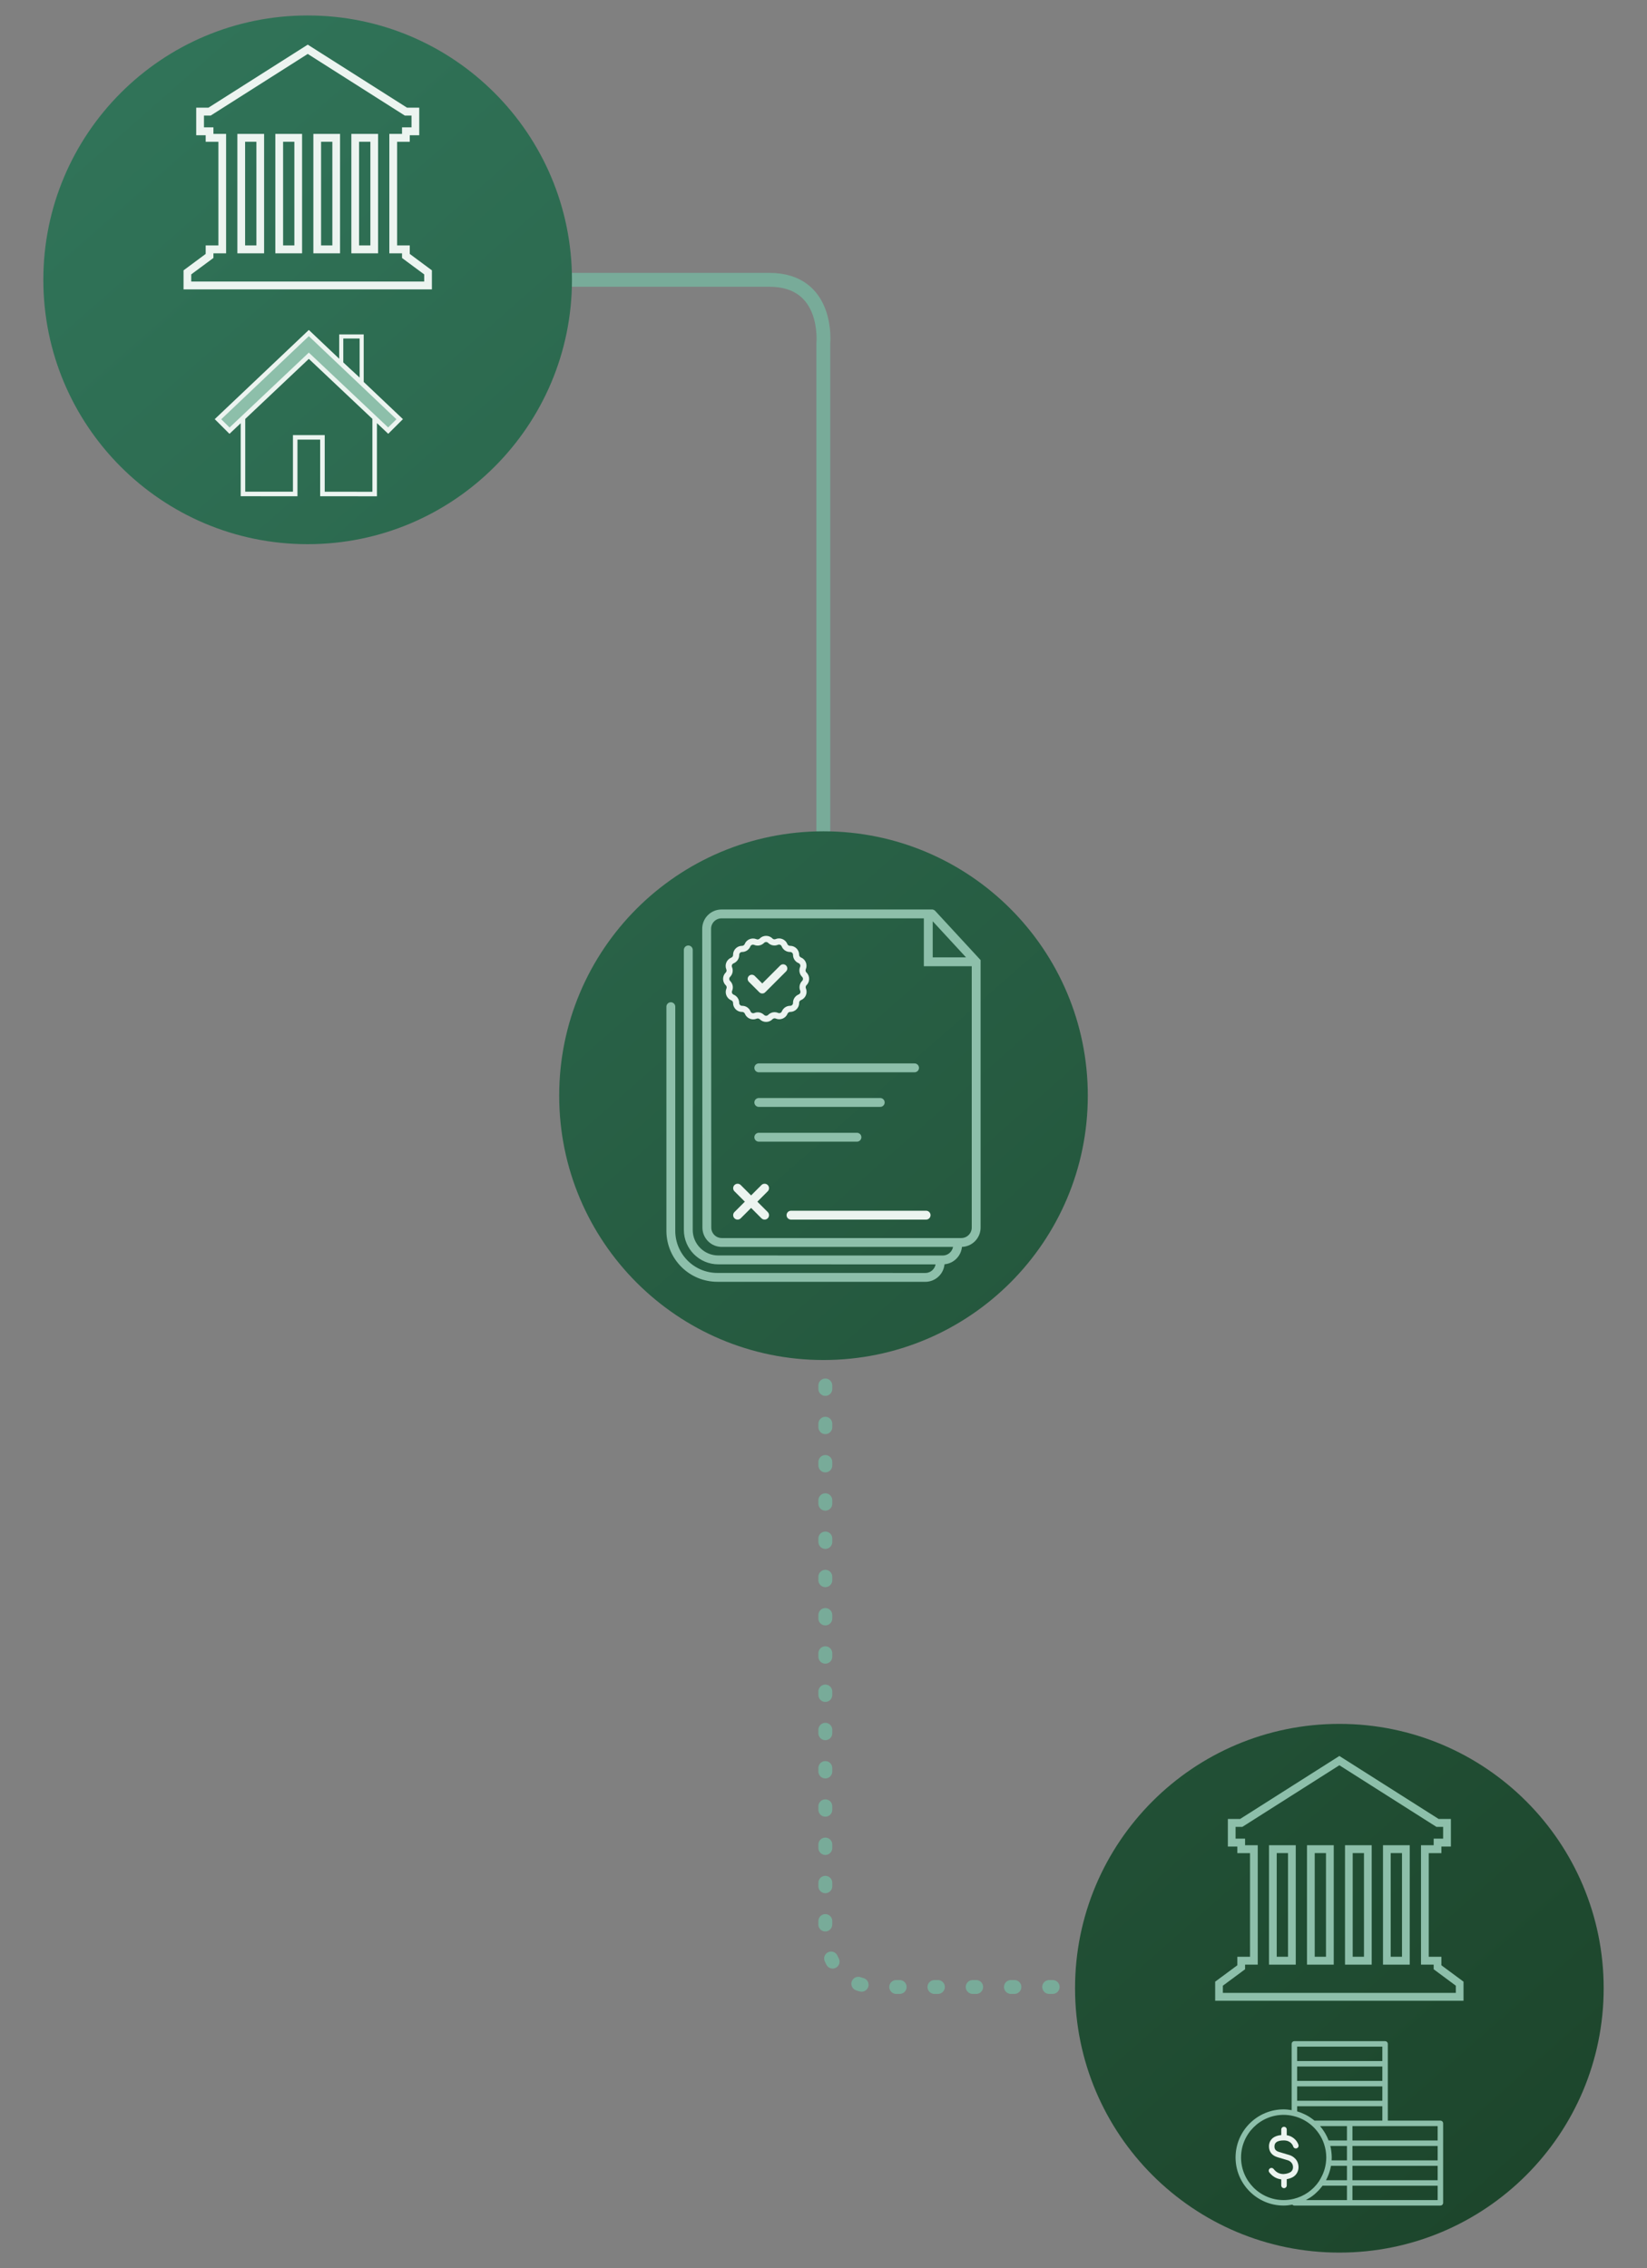 <svg xmlns="http://www.w3.org/2000/svg" xmlns:xlink="http://www.w3.org/1999/xlink" id="Layer_1" x="0px" y="0px" viewBox="0 0 475 654" style="enable-background:new 0 0 475 654;" xml:space="preserve"><rect x="0" y="0" width="475" height="654" fill="#808080" stroke="none"/><g>	<g>		<g>							<line style="fill:none;stroke:#78AB99;stroke-width:4;stroke-linecap:round;stroke-miterlimit:10;" x1="238.028" y1="366.911" x2="238.028" y2="367.411"></line>							<path style="fill:none;stroke:#78AB99;stroke-width:4;stroke-linecap:round;stroke-miterlimit:10;stroke-dasharray:1.003,10.028;" d="    M238.028,377.439v177.213c0,0-1.776,18.297,15.56,18.297c13.957,0,51.834,0,66.067,0"></path>			<path style="fill:none;stroke:#78AB99;stroke-width:4;stroke-linecap:round;stroke-miterlimit:10;" d="M324.666,572.949    c0.325,0,0.495,0,0.495,0"></path>		</g>	</g>	<path style="fill:none;stroke:#78AB99;stroke-width:4;stroke-miterlimit:10;" d="M237.449,255.065V98.985  c0,0,1.776-18.297-15.56-18.297s-71.573,0-71.573,0"></path>	<linearGradient id="SVGID_1_" gradientUnits="userSpaceOnUse" x1="0.91" y1="58.041" x2="475.704" y2="597.794">		<stop offset="0" style="stop-color:#307358"></stop>		<stop offset="1" style="stop-color:#1D462C"></stop>	</linearGradient>	<path style="fill:url(#SVGID_1_);" d="M237.5,239.708c42.099,0,76.227,34.128,76.227,76.227s-34.128,76.227-76.227,76.227  s-76.227-34.128-76.227-76.227S195.401,239.708,237.5,239.708z M12.5,80.688c0,42.099,34.128,76.227,76.227,76.227  s76.227-34.128,76.227-76.227S130.825,4.461,88.727,4.461S12.5,38.589,12.5,80.688z M310.047,573.312  c0,42.099,34.128,76.227,76.227,76.227s76.227-34.128,76.227-76.227c0-42.099-34.128-76.227-76.227-76.227  S310.047,531.214,310.047,573.312z"></path>	<g>		<g>			<path style="fill:none;stroke:#ECF4F0;stroke-width:0.992;stroke-miterlimit:10;" d="M220.949,294.175    c-0.537,0-1.073-0.204-1.482-0.613c-0.379-0.379-0.942-0.49-1.437-0.284c-1.066,0.446-2.296-0.059-2.742-1.125l-0.019-0.044    c-0.205-0.49-0.682-0.808-1.214-0.808h-0.048c-1.156,0-2.096-0.94-2.096-2.096c0-0.535-0.32-1.013-0.816-1.217    c-1.069-0.438-1.582-1.666-1.143-2.735l0.018-0.044c0.202-0.492,0.089-1.053-0.286-1.429l-0.034-0.034    c-0.817-0.817-0.817-2.147,0-2.964c0.379-0.379,0.49-0.943,0.284-1.437c-0.445-1.066,0.059-2.296,1.126-2.742l0.045-0.019    c0.49-0.205,0.807-0.681,0.807-1.214v-0.048c0-1.156,0.94-2.096,2.096-2.096c0.535,0,1.013-0.32,1.217-0.816    c0.439-1.069,1.666-1.581,2.735-1.143l0.043,0.018c0.492,0.202,1.054,0.09,1.429-0.286l0.033-0.034    c0.396-0.396,0.923-0.614,1.483-0.614s1.086,0.218,1.482,0.614c0.379,0.379,0.942,0.49,1.437,0.284    c0.517-0.216,1.086-0.218,1.604-0.005c0.518,0.212,0.922,0.614,1.138,1.131l0.019,0.044c0.205,0.49,0.682,0.807,1.214,0.807    h0.048c1.156,0,2.096,0.941,2.096,2.096c0,0.535,0.32,1.013,0.816,1.216c1.069,0.439,1.582,1.666,1.143,2.735l-0.019,0.044    c-0.202,0.492-0.089,1.053,0.287,1.428l0.034,0.034c0.817,0.817,0.817,2.147-0.001,2.963l0,0    c-0.379,0.379-0.49,0.943-0.284,1.437c0.216,0.517,0.218,1.086,0.005,1.604c-0.212,0.518-0.614,0.922-1.131,1.138l-0.042,0.018    c-0.492,0.206-0.809,0.682-0.809,1.214v0.048c0,1.156-0.94,2.096-2.096,2.096c-0.535,0-1.013,0.32-1.216,0.816    c-0.212,0.518-0.614,0.922-1.131,1.138c-0.517,0.216-1.086,0.218-1.604,0.005l-0.043-0.018c-0.493-0.202-1.054-0.09-1.429,0.286    l-0.033,0.033C222.023,293.971,221.486,294.175,220.949,294.175z M218.54,292.394c0.544,0,1.078,0.213,1.479,0.615    c0.512,0.512,1.347,0.512,1.859,0l0.033-0.033c0.6-0.6,1.494-0.779,2.278-0.457l0.043,0.018c0.325,0.133,0.682,0.133,1.007-0.003    c0.324-0.135,0.576-0.389,0.71-0.714c0.325-0.789,1.085-1.3,1.939-1.3c0.725,0,1.315-0.59,1.315-1.315v-0.048    c0-0.848,0.506-1.607,1.287-1.933l0.042-0.018c0.325-0.136,0.577-0.389,0.71-0.715c0.133-0.325,0.133-0.682-0.003-1.006    c-0.329-0.788-0.152-1.687,0.452-2.29l0,0c0.512-0.512,0.512-1.347,0-1.859l-0.034-0.034c-0.599-0.599-0.778-1.493-0.456-2.277    l0.019-0.044c0.275-0.671-0.047-1.44-0.717-1.716c-0.789-0.324-1.3-1.085-1.3-1.939c0-0.725-0.59-1.315-1.315-1.315h-0.048    c-0.848,0-1.607-0.506-1.934-1.287l-0.019-0.044c-0.135-0.324-0.389-0.576-0.714-0.71c-0.325-0.133-0.682-0.133-1.006,0.003    c-0.788,0.33-1.687,0.152-2.29-0.452c-0.248-0.248-0.579-0.385-0.93-0.385c-0.351,0-0.682,0.137-0.93,0.385l-0.033,0.033    c-0.6,0.6-1.494,0.779-2.278,0.457l-0.043-0.018c-0.671-0.275-1.441,0.047-1.717,0.717c-0.324,0.789-1.085,1.3-1.939,1.3    c-0.725,0-1.315,0.59-1.315,1.315v0.048c0,0.848-0.506,1.607-1.287,1.934l-0.045,0.019c-0.669,0.28-0.985,1.051-0.705,1.72    c0.329,0.788,0.152,1.687-0.452,2.29c-0.512,0.512-0.512,1.347,0,1.859l0.034,0.034c0.599,0.599,0.778,1.493,0.456,2.277    l-0.018,0.044c-0.275,0.67,0.047,1.44,0.717,1.716c0.789,0.324,1.3,1.085,1.3,1.939c0,0.725,0.59,1.315,1.315,1.315h0.048    c0.848,0,1.607,0.506,1.934,1.288l0.019,0.044c0.28,0.669,1.051,0.986,1.72,0.706    C217.992,292.448,218.268,292.394,218.54,292.394z M231.971,283.471h0.003H231.971z"></path>		</g>	</g>	<g>		<path style="fill:#ECF4F0;" d="M219.84,286.475c-0.307,0-0.613-0.117-0.847-0.351l-3.012-3.012c-0.468-0.469-0.468-1.227,0-1.694   c0.468-0.468,1.227-0.468,1.694,0l2.165,2.165l5.177-5.177c0.468-0.468,1.227-0.468,1.694,0c0.469,0.468,0.469,1.226,0,1.694   l-6.025,6.025C220.453,286.358,220.146,286.475,219.84,286.475z"></path>	</g>			<line style="fill:none;stroke:#ECF4F0;stroke-width:2.556;stroke-linecap:round;stroke-miterlimit:10;" x1="212.725" y1="342.61" x2="220.511" y2="350.395"></line>			<line style="fill:none;stroke:#ECF4F0;stroke-width:2.556;stroke-linecap:round;stroke-miterlimit:10;" x1="220.511" y1="342.61" x2="212.725" y2="350.395"></line>			<line style="fill:none;stroke:#ECF4F0;stroke-width:2.556;stroke-linecap:round;stroke-miterlimit:10;" x1="228.127" y1="350.395" x2="267.093" y2="350.395"></line>	<g>		<path style="fill:none;stroke:#8DBFAA;stroke-width:2.556;stroke-linecap:round;stroke-miterlimit:10;" d="M268.78,263.529   l12.751,13.812v76.632c0,2.373-1.924,4.296-4.296,4.296h-62.108h-6.973c-2.373,0-4.296-1.924-4.296-4.296v-7.585   c0,0-0.046-61.577-0.058-78.565c-0.002-2.373,1.921-4.294,4.293-4.294h59.625v13.812h13.812"></path>		<path style="fill:none;stroke:#8DBFAA;stroke-width:2.556;stroke-linecap:round;stroke-miterlimit:10;" d="M198.506,273.914   v80.726c0,4.779,3.874,8.654,8.653,8.655l57.752,0.01h6.973c2.373,0,4.296-1.924,4.296-4.296"></path>		<path style="fill:none;stroke:#8DBFAA;stroke-width:2.556;stroke-linecap:round;stroke-miterlimit:10;" d="M271.145,364.044   c0,2.373-1.924,4.296-4.296,4.296h-6.973l-52.977-0.01c-7.417-0.001-13.428-6.014-13.428-13.43v-64.621"></path>					<line style="fill:none;stroke:#8DBFAA;stroke-width:2.556;stroke-linecap:round;stroke-miterlimit:10;" x1="218.84" y1="317.894" x2="253.861" y2="317.894"></line>					<line style="fill:none;stroke:#8DBFAA;stroke-width:2.556;stroke-linecap:round;stroke-miterlimit:10;" x1="218.84" y1="307.915" x2="263.757" y2="307.915"></line>					<line style="fill:none;stroke:#8DBFAA;stroke-width:2.556;stroke-linecap:round;stroke-miterlimit:10;" x1="218.84" y1="327.921" x2="247.143" y2="327.921"></line>	</g>	<g>		<g>			<g>				<path style="fill:#8DBFAA;" d="M365.99,532.073v34.435h7.708v-34.435H365.99L365.99,532.073z M368.21,564.231v-29.89h3.259     v29.89H368.21z"></path>			</g>		</g>		<g>			<g>				<g>					<path style="fill:#8DBFAA;" d="M415.699,566.689v-2.458h-3.649V534.35h3.649v-1.896h2.744v-7.947h-3.526l-28.642-18.171      l-28.633,18.171h-3.525v7.947h2.735v1.896h3.659v29.881h-3.659v2.458l-6.393,4.726v5.498h71.624v-5.498L415.699,566.689z       M359.081,567.842v-1.334h3.659v-34.435h-3.659v-1.896h-2.735v-3.392h1.944l27.985-17.77l27.88,17.694l0.114,0.076h1.934v3.392      h-2.725v1.896h-3.659v34.435h3.659v1.334l6.384,4.736v2.068h-67.184v-2.068L359.081,567.842z"></path>				</g>			</g>		</g>		<g>			<path style="fill:#8DBFAA;" d="M376.938,532.073v34.435h7.718v-34.435H376.938L376.938,532.073z M379.167,564.231v-29.89h3.249    v29.89H379.167z"></path>		</g>		<g>			<path style="fill:#8DBFAA;" d="M387.905,532.073v34.435h7.699v-34.435H387.905L387.905,532.073z M390.125,564.231v-29.89h3.249    v29.89H390.125z"></path>		</g>		<g>			<path style="fill:#8DBFAA;" d="M398.862,532.073v34.435h7.708v-34.435H398.862L398.862,532.073z M401.082,564.231v-29.89h3.259    v29.89H401.082z"></path>		</g>	</g>	<g>		<path style="fill:#8DBFAA;" d="M416.205,612.276c0-0.437-0.354-0.791-0.79-0.791h-15.162v-4.936v-0.001v-5.727   c0,0,0-0.001,0-0.001c0,0,0-0.001,0-0.001v-5.727v0l0,0v-5.727c0-0.436-0.354-0.791-0.791-0.791h-26.157   c-0.437,0-0.79,0.354-0.79,0.791v5.727v0l0,0v5.727c0,0,0,0.001,0,0.001s0,0.001,0,0.001v5.727v0.001v1.918   c-0.778-0.135-1.552-0.227-2.305-0.227c-7.647,0-13.869,6.221-13.869,13.868c0,7.647,6.222,13.869,13.869,13.869   c0.821,0,1.664-0.106,2.512-0.266c0.145,0.161,0.349,0.266,0.582,0.266h15.953h26.157c0.436,0,0.791-0.354,0.79-0.791v-5.727   c0,0,0,0,0,0s0,0,0-0.001v-5.727v-0.001v-5.727c0,0,0-0.001,0-0.001c0,0,0-0.001,0-0.001V612.276z M414.624,622.941h-24.576   v-4.146h24.576V622.941z M382.579,628.357c0.191-0.38,0.363-0.77,0.519-1.167c0.04-0.101,0.081-0.201,0.118-0.303   c0.166-0.456,0.312-0.919,0.431-1.39c0.017-0.066,0.028-0.133,0.043-0.199c0.061-0.257,0.123-0.515,0.169-0.776h4.608v4.147   h-6.039c0.02-0.037,0.035-0.076,0.055-0.113C382.517,628.491,382.546,628.423,382.579,628.357z M384.05,622.933   c0.02-0.286,0.029-0.557,0.029-0.824c0-0.496-0.037-0.99-0.091-1.483c-0.013-0.119-0.027-0.237-0.043-0.356   c-0.067-0.489-0.151-0.977-0.27-1.46c-0.001-0.005-0.001-0.01-0.003-0.015h4.795v4.147h-4.417   C384.05,622.939,384.05,622.936,384.05,622.933z M390.049,624.522h24.574v4.147h-24.574V624.522z M388.467,617.213h-5.286   c-0.018-0.048-0.042-0.093-0.061-0.141c-0.109-0.278-0.227-0.552-0.353-0.822c-0.028-0.059-0.051-0.12-0.08-0.179   c-0.156-0.321-0.327-0.634-0.507-0.942c-0.058-0.099-0.12-0.195-0.18-0.292c-0.135-0.217-0.274-0.431-0.421-0.641   c-0.072-0.103-0.144-0.206-0.219-0.307c-0.167-0.226-0.341-0.445-0.522-0.661c-0.044-0.052-0.083-0.109-0.127-0.161h7.756V617.213   z M414.624,617.213h-24.576v-4.147h9.415h15.161V617.213z M389.258,611.485c-0.001,0-0.003,0.001-0.004,0.001h-10.146   c-0.288-0.241-0.593-0.46-0.899-0.677c-0.073-0.051-0.139-0.11-0.213-0.16c-0.431-0.293-0.88-0.559-1.341-0.801   c-0.12-0.063-0.246-0.113-0.367-0.173c-0.347-0.169-0.697-0.331-1.056-0.471c-0.169-0.066-0.342-0.12-0.514-0.18   c-0.208-0.072-0.411-0.156-0.622-0.217v-1.468h24.576v4.146H389.258z M398.672,601.611v4.146h-24.576v-4.146H398.672z    M398.672,595.883v4.147h-24.576v-4.147H398.672z M374.095,590.156h24.576v4.147h-24.576V590.156z M357.922,622.109   c0-6.776,5.513-12.289,12.289-12.289c0.942,0,1.921,0.122,2.907,0.362c1.908,0.464,3.697,1.394,5.177,2.689   c1.655,1.45,2.892,3.309,3.576,5.379c0,0.001,0,0.002,0,0.003c0.416,1.259,0.627,2.556,0.627,3.857   c0,0.463-0.033,0.948-0.105,1.526c0,0.001,0,0.002,0,0.004c-0.201,1.617-0.74,3.173-1.54,4.573   c-0.155,0.27-0.303,0.545-0.478,0.802c0,0,0,0,0,0c0,0.001-0.001,0.001-0.002,0.002c-1.713,2.517-4.291,4.3-7.255,5.021   c0,0,0,0,0,0c-0.987,0.24-1.964,0.361-2.906,0.361C363.435,634.397,357.922,628.884,357.922,622.109z M376.805,634.289   c0.318-0.172,0.627-0.359,0.931-0.555c0.105-0.068,0.215-0.129,0.318-0.199c0.393-0.269,0.771-0.559,1.135-0.868   c0.108-0.092,0.208-0.192,0.313-0.288c0.257-0.232,0.507-0.47,0.746-0.721c0.124-0.13,0.243-0.264,0.362-0.4   c0.213-0.242,0.417-0.492,0.615-0.75c0.068-0.089,0.146-0.168,0.212-0.259h7.03v4.147h-11.842   C376.687,634.364,376.744,634.322,376.805,634.289z M414.624,634.397h-24.576v-4.147h24.576V634.397z"></path>		<path style="fill:#ECF4F0;" d="M372.636,627.88c0.737-0.318,2.019-1.393,1.843-3.328c-0.222-2.43-2.479-3.105-2.567-3.131   c0,0-1.497-0.447-2.974-0.884c-1.22-0.361-1.383-1.009-1.376-1.655c0.005-0.468,0.163-0.842,0.471-1.112   c0.444-0.391,1.222-0.59,2.269-0.579c2.071,0.023,2.609,1.568,2.665,1.749c0.122,0.416,0.558,0.656,0.976,0.536   c0.42-0.12,0.662-0.557,0.542-0.978c-0.253-0.882-1.276-2.464-3.383-2.81v-1.637c0-0.435-0.354-0.79-0.791-0.79   s-0.791,0.354-0.791,0.79v1.598c-1.067,0.092-1.922,0.402-2.53,0.934c-0.65,0.57-0.999,1.36-1.009,2.283   c-0.017,1.594,0.85,2.697,2.508,3.187c1.475,0.436,2.97,0.882,2.972,0.883c0.054,0.016,1.321,0.419,1.443,1.76   c0.115,1.253-0.805,1.692-0.901,1.734c-0.025,0.01-0.049,0.021-0.071,0.033c-0.112,0.058-2.745,1.406-4.609-1.023   c-0.266-0.346-0.762-0.413-1.108-0.146c-0.346,0.265-0.412,0.762-0.146,1.108c1.025,1.337,2.277,1.886,3.451,2.021v1.745   c0,0.436,0.354,0.791,0.791,0.791s0.79-0.354,0.791-0.791v-1.8C371.708,628.261,372.246,628.079,372.636,627.88z"></path>	</g>	<g>		<path style="fill:#ECF4F0;" d="M104.894,111.558l-7.066-6.501v-8.621h7.066V111.558z M99.005,104.54l4.711,4.334v-11.26h-4.711   V104.54z"></path>	</g>	<g>		<path style="fill:#ECF4F0;" d="M89.068,95.14l-27.137,25.717l4.25,4.24l3.24-3.059v21.048l16.37,0.01v-16.322h6.546v16.322   l16.379,0.01V122.01l3.249,3.078l4.24-4.231L89.068,95.14z M107.4,141.8l-13.75-0.01v-16.322h-9.166v16.312H70.726V120.8   l18.342-17.322l18.332,17.303V141.8z"></path>		<polygon style="fill:#8DBFAA;" points="114.324,120.889 111.942,123.257 89.066,101.674 66.202,123.275 63.809,120.889    89.066,96.936   "></polygon>	</g>	<g>		<g>			<path style="fill:#ECF4F0;" d="M90.373,38.612v34.435h7.699V38.612H90.373z M92.603,70.77v-29.89h3.249v29.89H92.603z"></path>			<path style="fill:#ECF4F0;" d="M68.458,38.612v34.435h7.708V38.612H68.458z M70.688,70.77v-29.89h3.259v29.89H70.688z"></path>			<path style="fill:#ECF4F0;" d="M118.177,73.218V70.77h-3.649V40.889h3.649v-1.887h2.735v-7.956h-3.525L88.753,12.875    L60.121,31.046h-3.535v7.956h2.735v1.887h3.668V70.77H59.32v2.449l-6.384,4.736v5.498h71.624v-5.498L118.177,73.218z     M61.55,74.381v-1.334h3.659V38.612H61.55v-1.896h-2.725v-3.392h1.934l27.994-17.77l27.994,17.77h1.934v3.392h-2.735v1.896    h-3.659v34.435h3.659v1.343l6.394,4.736v2.058H55.156v-2.068L61.55,74.381z"></path>			<path style="fill:#ECF4F0;" d="M101.331,38.612v34.435h7.708V38.612H101.331z M103.56,70.77v-29.89h3.259v29.89H103.56z"></path>			<path style="fill:#ECF4F0;" d="M79.406,38.612v34.435h7.718V38.612H79.406z M81.645,70.77v-29.89h3.249v29.89H81.645z"></path>		</g>	</g></g></svg>